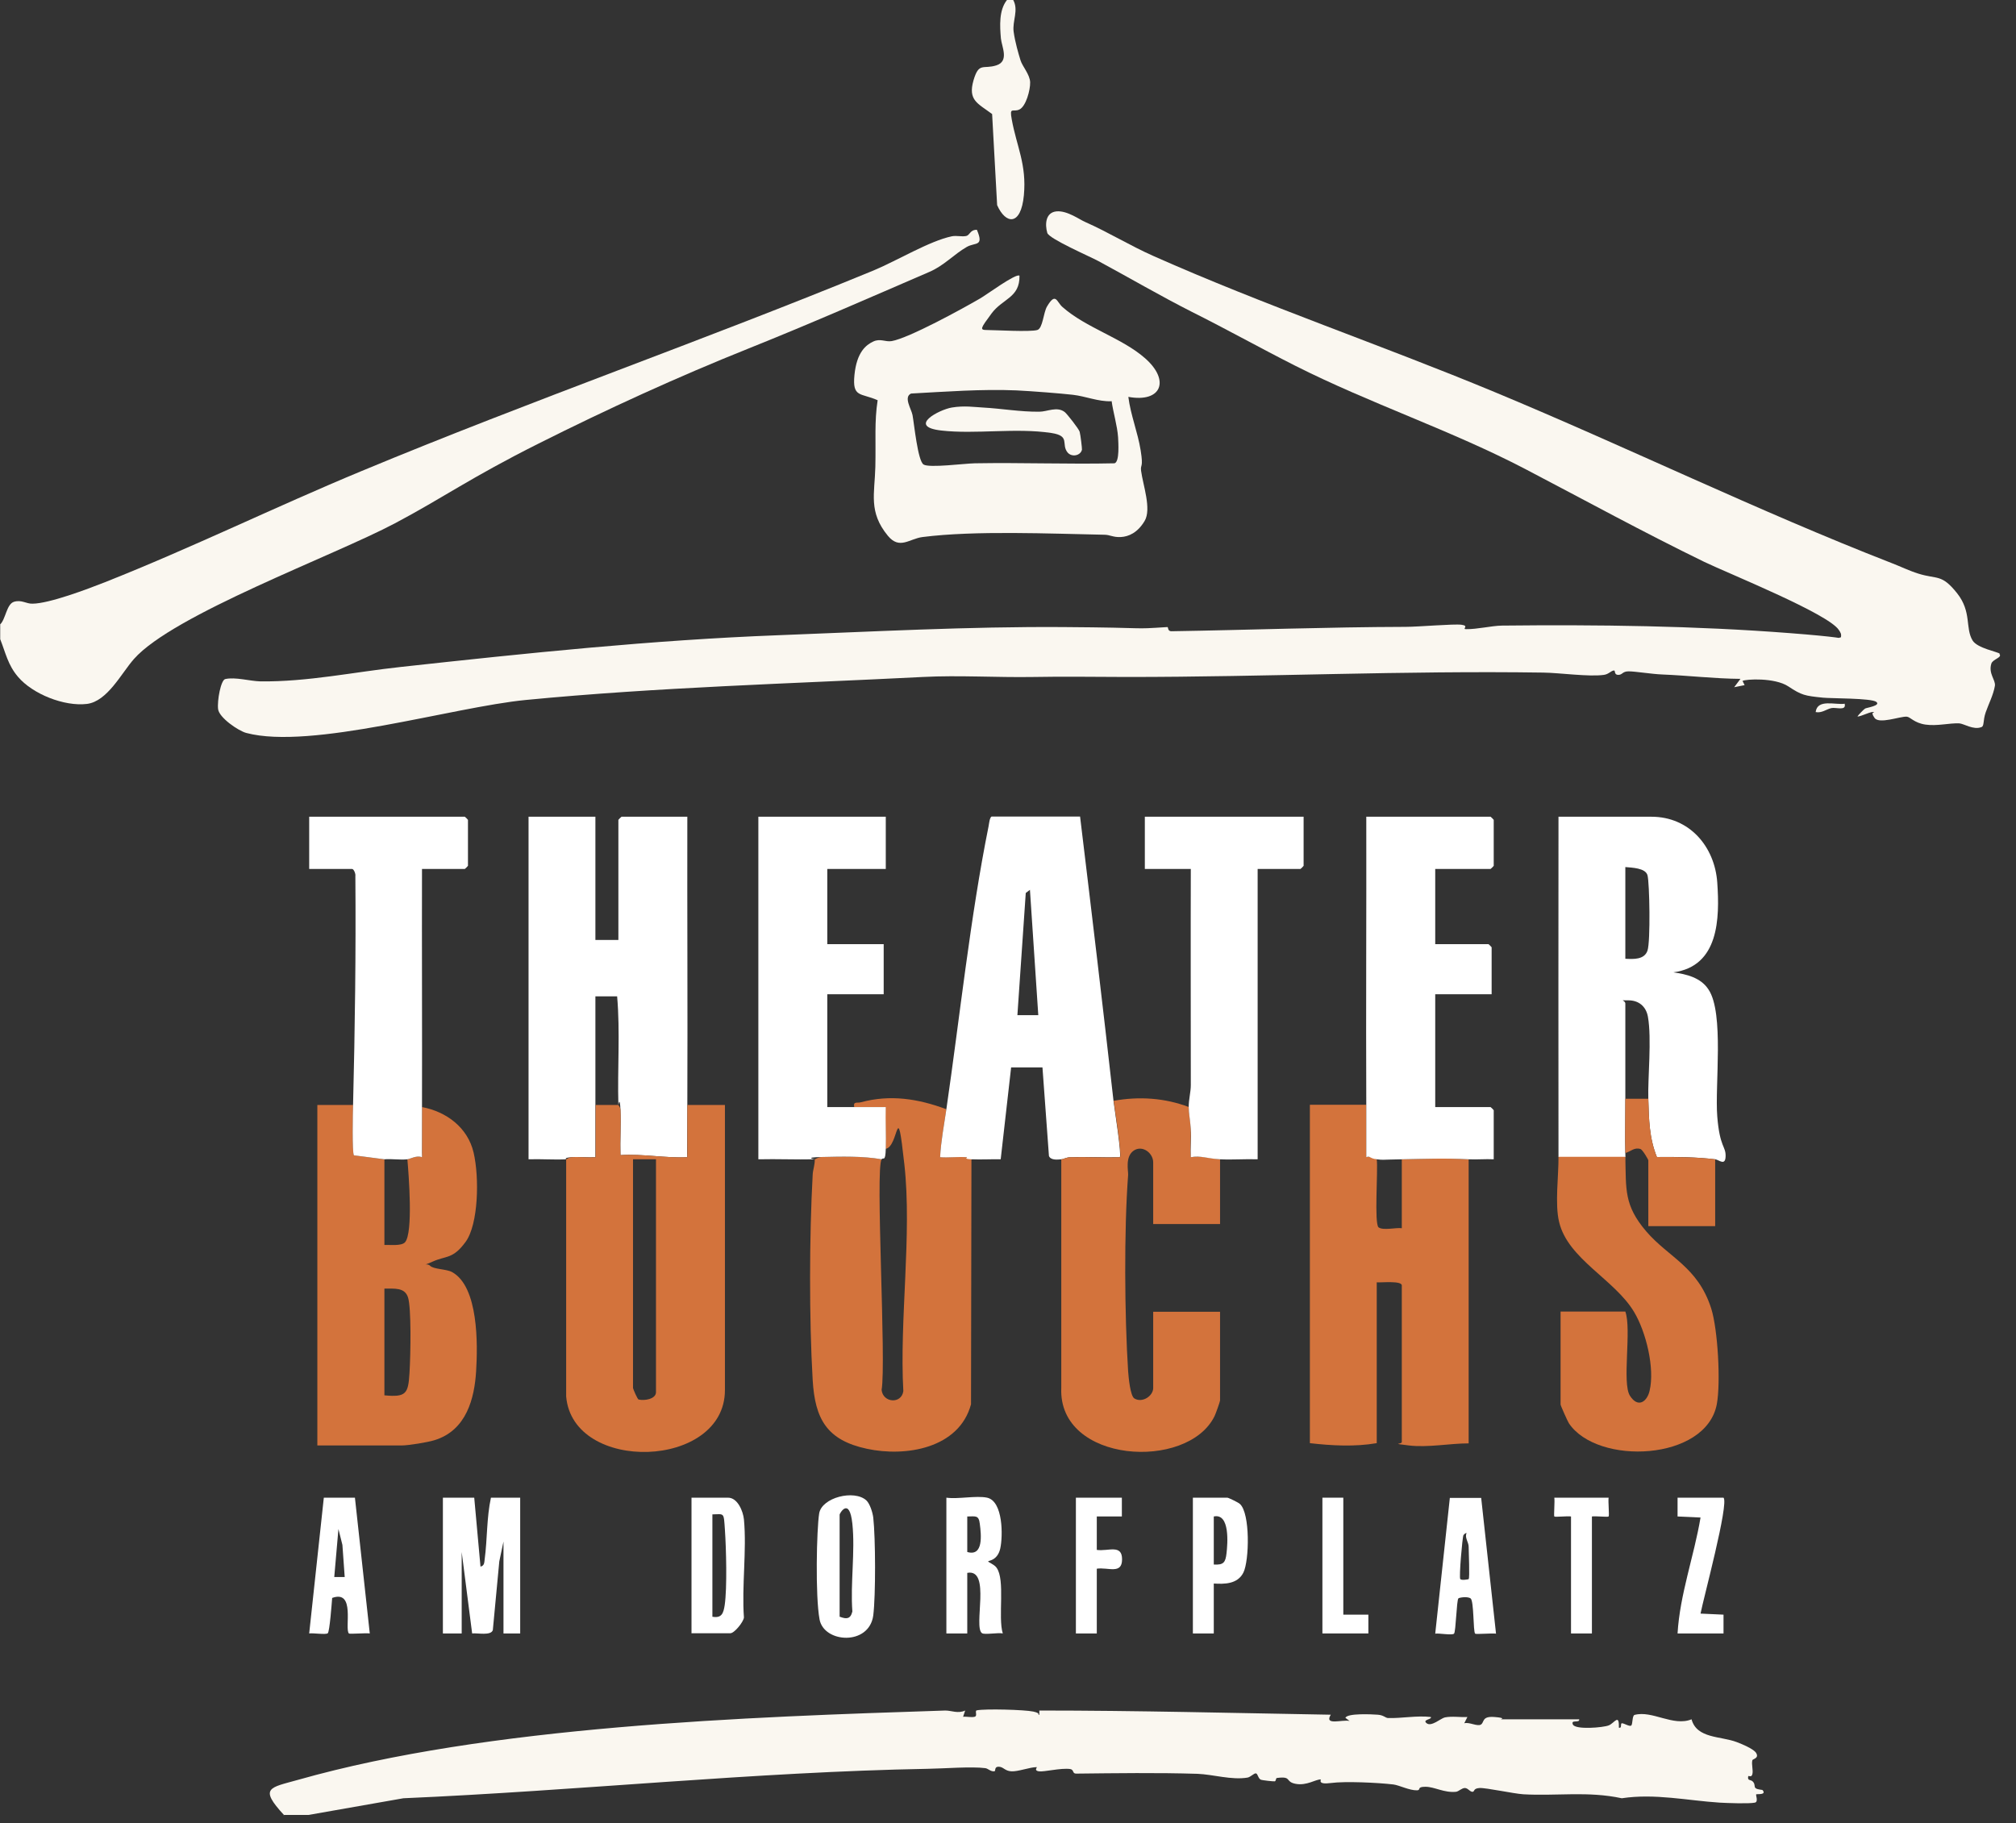 <svg width="136" height="123" viewBox="0 0 136 123" fill="none" xmlns="http://www.w3.org/2000/svg">
<rect x="0" y="0" width="136" height="123" fill="#333333" stroke="none"/>
<g clip-path="url(#clip0_2383_3635)">
<path d="M19.167 122.47C17.447 120.61 18.194 120.624 20.097 120.089C32.964 116.439 50.327 115.847 63.772 115.41C64.195 115.41 64.618 115.635 65.111 115.41L64.97 115.832C65.21 115.804 65.52 115.889 65.745 115.832C65.971 115.776 65.731 115.424 65.9 115.396C66.464 115.283 69.113 115.353 69.705 115.48C70.297 115.607 69.931 115.734 70.114 115.692V115.41C76.667 115.41 83.235 115.579 89.774 115.692C89.309 116.453 90.549 116.002 91.042 116.114L90.761 115.903C90.887 115.579 92.55 115.663 92.945 115.692C93.34 115.72 93.452 115.903 93.636 115.917C94.538 115.945 95.595 115.734 96.525 115.847C96.623 116.016 95.919 116.016 96.243 116.269C96.567 116.523 97.201 115.931 97.469 115.875C97.962 115.776 98.498 115.875 98.991 115.847L98.78 116.269C99.118 116.171 99.668 116.509 99.907 116.354C100.147 116.199 99.949 115.776 100.823 115.847C101.697 115.917 101.19 116.002 101.246 116.002H106.531C106.587 116.283 105.939 115.988 106.108 116.354C106.277 116.72 108.152 116.565 108.532 116.41C108.913 116.255 109.237 115.579 109.209 116.565C109.448 116.636 109.279 116.269 109.42 116.269C109.561 116.269 109.927 116.509 110.04 116.424C110.153 116.34 110.097 115.762 110.266 115.706C111.464 115.382 112.873 116.509 114.113 116.002C114.465 117.312 116.086 117.129 117.157 117.538C118.228 117.946 118.426 118.2 118.468 118.271C118.693 118.637 118.228 118.679 118.214 118.764C118.144 119.06 118.285 119.44 118.214 119.708C118.144 119.976 117.946 119.75 117.932 119.863C117.876 120.187 118.116 120.032 118.271 120.23C118.426 120.427 118.313 120.554 118.44 120.652C118.567 120.751 118.891 120.751 118.905 120.779C119.187 121.117 118.552 121.033 118.482 121.061C118.412 121.089 118.651 121.568 118.383 121.625C117.989 121.709 116.509 121.653 116.016 121.625C113.831 121.484 111.633 120.991 109.406 121.329C107.109 120.836 105.009 121.188 102.768 121.061C102.106 121.019 100.231 120.61 99.808 120.638C99.386 120.666 99.484 120.864 99.358 120.892C99.174 120.92 99.033 120.638 98.822 120.638C98.611 120.638 98.413 120.864 98.23 120.892C97.427 120.977 96.778 120.554 96.158 120.554C95.538 120.554 95.891 120.779 95.595 120.793C95.087 120.807 94.411 120.455 94.002 120.399C92.931 120.272 90.732 120.173 89.788 120.3C88.844 120.427 89.14 120.075 89.098 120.06C88.759 120.046 88.153 120.497 87.406 120.356C86.659 120.215 87.181 119.821 86.138 119.962C86.067 119.962 86.082 120.173 85.997 120.187C85.912 120.201 85.137 120.117 85.053 120.075C84.87 119.99 84.856 119.68 84.729 119.652C84.602 119.624 84.376 119.891 84.165 119.934C83.094 120.117 81.84 119.722 80.783 119.68C78.077 119.595 75.244 119.638 72.594 119.666C72.327 119.666 72.468 119.398 72.186 119.356C71.552 119.271 70.424 119.567 70.072 119.511C69.719 119.454 70.001 119.229 69.931 119.229C69.48 119.229 68.676 119.539 68.225 119.511C67.775 119.483 67.704 119.215 67.38 119.201C67.056 119.187 67.183 119.497 67.084 119.511C66.83 119.539 66.661 119.328 66.478 119.299C65.548 119.173 63.645 119.328 62.588 119.342C50.919 119.553 38.954 120.822 27.214 121.329L20.802 122.456H19.11L19.167 122.47Z" fill="#FAF7F0"/>
<path d="M0 42.139C0.381 41.801 0.437 40.758 0.944 40.603C1.452 40.448 1.776 40.744 2.184 40.73C3.312 40.73 5.947 39.729 7.089 39.278C12.924 36.967 18.589 34.19 24.395 31.78C35.811 27.031 47.494 22.958 58.924 18.251C60.488 17.602 62.715 16.25 64.223 15.94C64.533 15.883 64.885 15.982 65.167 15.925C65.449 15.869 65.421 15.503 65.9 15.503C66.393 16.658 65.802 16.334 65.224 16.658C64.336 17.166 63.702 17.913 62.687 18.349C58.642 20.097 54.626 21.859 50.51 23.508C45.69 25.438 40.983 27.595 36.346 29.92C31.71 32.245 29.92 33.57 26.65 35.304C22.479 37.516 11.683 41.462 9.034 44.464C8.188 45.423 7.244 47.325 5.863 47.494C4.341 47.678 2.199 46.832 1.212 45.662C0.536 44.873 0.381 44.056 0.014 43.125V42.139H0Z" fill="#FAF7F0"/>
<path d="M68.352 0C68.733 0.691 68.282 1.423 68.381 2.142C68.479 2.861 68.719 3.664 68.846 4.073C68.972 4.482 69.48 5.031 69.494 5.553C69.508 6.074 69.212 7.173 68.775 7.385C68.338 7.596 68.085 7.159 68.254 8.061C68.578 9.865 69.268 11.091 69.071 13.177C68.874 15.263 67.845 15.15 67.267 13.84L66.929 7.695C65.971 6.976 65.28 6.779 65.675 5.412C66.041 4.172 66.323 4.693 67.211 4.411C68.099 4.129 67.577 3.157 67.521 2.593C67.45 1.762 67.38 0.691 67.93 0L68.352 0Z" fill="#FAF7F0"/>
<path d="M134.873 44.112C135.112 44.366 134.436 44.464 134.337 44.774C134.126 45.451 134.633 45.873 134.577 46.268C134.478 46.874 134.154 47.494 133.957 48.058C133.759 48.622 133.872 49.002 133.661 49.059C133.125 49.27 132.477 48.819 132.167 48.805C131.504 48.777 130.673 49.002 129.898 48.889C129.123 48.777 128.869 48.368 128.629 48.354C128.178 48.326 126.769 48.875 126.459 48.438C126.149 48.002 126.459 48.086 126.431 48.058C126.304 47.931 125.529 48.368 125.303 48.34C125.388 48.213 125.726 47.861 125.825 47.804C125.923 47.748 126.91 47.607 126.572 47.353C126.233 47.1 123.513 47.128 122.978 47.072C121.752 46.945 121.554 46.916 120.638 46.31C119.722 45.704 117.749 45.817 117.552 45.944L117.693 46.226L116.988 46.367L117.411 45.803C115.649 45.789 113.888 45.578 112.126 45.507C111.421 45.479 110.308 45.296 109.871 45.296C109.434 45.296 109.462 45.535 109.166 45.535C108.871 45.535 108.983 45.225 108.885 45.239C108.687 45.239 108.532 45.493 108.194 45.535C107.179 45.676 105.22 45.394 104.107 45.38C94.721 45.239 85.518 45.676 76.047 45.676C73.947 45.676 71.862 45.634 69.719 45.676C67.211 45.718 64.702 45.549 62.25 45.676C53.399 46.127 44.337 46.367 35.473 47.227C30.54 47.706 20.985 50.609 16.616 49.453C16.081 49.312 14.784 48.424 14.713 47.847C14.643 47.269 14.897 45.888 15.193 45.817C15.869 45.662 16.87 45.958 17.56 45.972C20.731 46.014 23.902 45.338 27.031 45C35.529 44.07 43.999 43.182 52.512 42.858C58.825 42.618 65.365 42.266 71.692 42.308C78.02 42.35 76.09 42.477 78.753 42.308C78.824 42.308 78.753 42.59 79.021 42.59C84.278 42.505 89.549 42.308 94.82 42.294C95.693 42.294 98.061 42.083 98.597 42.153C99.132 42.223 98.611 42.449 98.892 42.449C99.653 42.463 100.598 42.223 101.317 42.209C107.785 42.139 114.353 42.223 120.737 42.717C127.121 43.21 123.02 43.252 124.19 42.998C124.232 42.773 124.162 42.674 124.049 42.505C123.344 41.406 116.58 38.686 114.973 37.911C110.886 35.924 106.926 33.753 102.909 31.653C97.864 29.018 92.424 27.228 87.35 24.663C85.011 23.479 82.742 22.211 80.402 21.041C78.26 19.956 76.216 18.758 74.102 17.617C73.525 17.306 70.762 16.109 70.65 15.714C70.481 15.122 70.537 14.333 71.27 14.262C72.002 14.192 72.862 14.84 73.215 14.981C74.779 15.672 76.259 16.588 77.823 17.278C85.335 20.618 93.199 23.282 100.795 26.439C109.716 30.145 118.609 34.486 127.586 37.981C128.178 38.207 128.812 38.517 129.404 38.7C130.701 39.109 130.969 38.7 132.026 40.025C133.026 41.293 132.561 42.364 133.069 43.21C133.393 43.745 134.774 43.971 134.915 44.112H134.873Z" fill="#FAF7F0"/>
<path d="M38.193 78.218C37.347 78.26 36.502 78.189 35.656 78.218V55.105H40.166V63.42H41.716V55.316C41.716 55.302 41.913 55.105 41.928 55.105H46.367C46.353 61.588 46.395 68.07 46.367 74.553C46.339 81.036 46.367 76.907 46.367 78.077C44.859 78.147 43.365 77.837 41.857 77.936C41.829 76.921 41.899 75.906 41.857 74.892C41.815 73.877 41.716 74.567 41.716 74.553C41.646 72.115 41.843 69.649 41.632 67.225H40.166C40.166 69.663 40.166 72.115 40.166 74.553C40.166 76.992 40.166 76.907 40.166 78.077C39.63 78.105 39.067 78.034 38.531 78.077C37.995 78.119 38.207 78.218 38.193 78.218Z" fill="white"/>
<path d="M105.136 78.077C105.122 70.424 105.136 62.757 105.136 55.105H111.407C113.972 55.105 115.678 57.12 115.847 59.544C116.016 61.968 115.959 65.195 112.887 65.604C113.775 65.731 114.733 65.957 115.255 66.76C116.326 68.352 115.678 73.229 115.847 75.329C116.016 77.428 116.424 77.316 116.41 78.006C116.396 78.697 115.959 78.246 115.706 78.218C114.409 78.063 113.113 78.049 111.774 78.063C111.252 76.766 111.238 75.512 111.196 74.131C111.154 72.749 111.435 70.086 111.168 68.592C111.041 67.901 110.548 67.493 109.857 67.493C109.166 67.493 109.617 67.45 109.646 67.704C109.646 69.846 109.646 71.988 109.646 74.117C109.646 76.245 109.617 76.569 109.646 77.781C109.674 78.993 109.646 77.964 109.646 78.063H105.136V78.077ZM109.646 58.487V64.688C110.195 64.716 110.928 64.759 111.14 64.138C111.351 63.518 111.28 59.544 111.14 59.051C110.999 58.557 110.083 58.543 109.646 58.501V58.487Z" fill="white"/>
<path d="M69.973 22.267C70.354 22.155 70.382 21.098 70.635 20.675C71.227 19.674 71.284 20.379 71.678 20.717C73.271 22.126 75.695 22.803 77.245 24.17C78.951 25.664 78.359 27.186 76.118 26.777C76.273 28.003 76.752 29.159 76.949 30.385C77.147 31.611 76.921 31.301 76.978 31.766C77.104 32.725 77.696 34.345 77.217 35.149C76.738 35.952 76.132 36.206 75.61 36.234C75.089 36.262 74.878 36.079 74.497 36.079C70.833 36.008 65.773 35.783 62.236 36.234C61.348 36.346 60.686 37.108 59.896 36.149C58.572 34.543 59.008 33.302 59.051 31.498C59.093 29.695 58.98 28.468 59.206 27.003C58.064 26.495 57.486 26.848 57.642 25.297C57.797 23.747 58.431 23.268 58.91 23.043C59.389 22.817 59.727 23.085 60.15 23.014C61.306 22.817 64.956 20.816 66.14 20.125C66.534 19.9 68.564 18.406 68.775 18.603C68.803 20.097 67.634 20.139 66.887 21.154C66.14 22.169 66.069 22.267 66.591 22.267C67.112 22.267 69.466 22.408 69.973 22.267ZM74.962 27.073C74.074 27.101 73.243 26.735 72.369 26.636C71.495 26.538 69.705 26.397 68.578 26.34C66.21 26.242 63.814 26.425 61.461 26.552C60.939 26.791 61.475 27.581 61.559 28.003C61.672 28.609 61.912 31.104 62.306 31.343C62.701 31.583 65.055 31.273 65.759 31.259C68.902 31.203 72.045 31.329 75.188 31.259C75.54 31.146 75.441 29.864 75.427 29.511C75.371 28.708 75.103 27.862 74.99 27.059L74.962 27.073Z" fill="#FAF7F0"/>
<path d="M92.17 74.553C92.17 75.723 92.17 76.907 92.17 78.077C92.438 77.964 92.748 78.204 92.875 78.218C92.973 78.88 92.691 82.587 93.001 82.812C93.311 83.037 94.185 82.812 94.566 82.868V78.218C96.102 78.189 97.511 78.133 99.076 78.218V97.385C97.793 97.385 96.327 97.68 95.045 97.525C93.763 97.37 94.566 97.455 94.566 97.3V86.73C94.566 86.392 93.171 86.547 92.875 86.519V97.37C91.395 97.624 89.844 97.54 88.365 97.37V74.539H92.17V74.553Z" fill="#D3733C"/>
<path d="M41.716 74.553C41.716 74.567 41.857 74.708 41.857 74.892C41.899 75.906 41.815 76.921 41.857 77.936C43.379 77.837 44.859 78.147 46.367 78.077C46.367 76.907 46.367 75.723 46.367 74.553H48.904V93.791C48.904 99.132 38.63 99.428 38.193 94.213V78.218C38.221 78.218 38.362 78.091 38.545 78.077C39.081 78.034 39.644 78.119 40.18 78.077C40.18 76.907 40.18 75.723 40.18 74.553H41.73H41.716ZM44.253 78.218H42.703V93.65C42.703 93.692 42.999 94.411 43.083 94.425C43.464 94.523 44.253 94.397 44.253 93.932V78.218Z" fill="#D3733C"/>
<path d="M63.842 74.835C63.687 75.906 63.476 76.992 63.42 78.077C63.998 78.105 64.603 78.034 65.195 78.077C65.787 78.119 65.519 78.218 65.534 78.218L65.505 94.749C64.702 97.723 61.108 98.315 58.487 97.751C55.781 97.173 54.978 95.75 54.823 93.1C54.583 89.013 54.597 83.376 54.823 79.275C54.837 78.922 54.978 78.584 54.964 78.218C54.992 78.218 55.189 78.077 55.443 78.063C56.739 78.034 58.219 77.992 59.474 78.218C59.037 78.88 59.798 91.902 59.474 93.776C59.558 94.65 60.812 94.749 60.939 93.861C60.672 89.041 61.531 83.291 61.01 78.57C60.488 73.849 60.657 77.386 59.741 77.513C59.77 76.583 59.713 75.624 59.741 74.694C59.037 74.694 58.332 74.694 57.627 74.694C57.543 74.286 57.825 74.441 58.078 74.37C60.051 73.835 61.94 74.13 63.828 74.835H63.842Z" fill="#D3733C"/>
<path d="M23.818 74.553C23.818 75.047 23.747 77.752 23.874 77.95L25.932 78.218V83.996C26.284 83.982 27.059 84.08 27.313 83.827C27.891 83.221 27.567 79.204 27.482 78.218C27.693 78.189 28.102 77.936 28.468 78.077C28.468 76.949 28.468 75.822 28.468 74.694C30.117 75.004 31.555 76.075 31.95 77.767C32.344 79.458 32.274 82.601 31.414 83.784C30.554 84.968 30.089 84.715 29.215 85.109C28.342 85.504 28.779 85.166 29.018 85.405C29.258 85.645 30.117 85.617 30.498 85.828C32.288 86.814 32.231 90.718 32.119 92.522C32.006 94.326 31.484 96.511 29.3 97.173C28.849 97.314 27.552 97.525 27.116 97.525H21.408V74.553H23.804H23.818ZM25.932 94.143C27.397 94.284 27.538 94.03 27.623 92.663C27.707 91.296 27.75 88.224 27.524 87.533C27.299 86.843 26.594 86.955 25.932 86.941V94.129V94.143Z" fill="#D3733C"/>
<path d="M63.843 74.835C64.744 68.648 65.463 61.827 66.689 55.753C66.718 55.612 66.76 55.133 66.901 55.091H72.862C73.637 61.489 74.398 67.873 75.117 74.272C75.174 74.765 75.681 77.936 75.54 78.077C74.441 78.105 73.327 78.034 72.214 78.077C71.932 78.077 71.735 78.218 71.594 78.218C71.326 78.246 70.875 78.288 70.762 77.992L70.325 72.017H68.211L67.507 78.218C66.858 78.204 66.182 78.246 65.534 78.218C64.885 78.189 65.379 78.077 65.195 78.077C64.618 78.034 64.012 78.119 63.42 78.077C63.476 76.992 63.687 75.906 63.843 74.835ZM69.48 60.037L69.198 60.249L68.634 68.493H70.043L69.48 60.037Z" fill="white"/>
<path d="M80.191 74.694C80.191 75.103 80.317 75.709 80.332 76.174C80.346 76.639 80.289 77.457 80.332 78.077C80.994 77.95 81.727 78.189 82.305 78.218V82.587H77.795V78.429C77.795 77.781 77.048 77.231 76.47 77.64C75.892 78.049 76.118 78.993 76.104 79.275C75.822 82.981 75.864 88.788 76.104 92.522C76.132 92.903 76.245 94.185 76.526 94.355C77.062 94.679 77.795 94.185 77.795 93.65V88.506H82.305V94.495C82.305 94.566 82.009 95.397 81.938 95.538C80.134 99.259 71.382 98.737 71.594 93.65V78.218C71.735 78.218 71.946 78.077 72.228 78.077C73.327 78.049 74.441 78.119 75.554 78.077C75.695 77.936 75.188 74.765 75.131 74.272C76.836 73.962 78.57 74.074 80.205 74.694H80.191Z" fill="#D3733C"/>
<path d="M54.964 78.218C53.695 78.246 52.427 78.189 51.159 78.218V55.105H59.755V58.628H55.809V63.702H59.614V67.084H55.809V74.694C56.415 74.694 57.035 74.694 57.642 74.694C58.248 74.694 59.051 74.694 59.755 74.694C59.727 75.624 59.784 76.583 59.755 77.513C59.727 78.443 59.586 78.049 59.474 78.218C58.205 77.992 56.739 78.034 55.443 78.063C54.146 78.091 54.992 78.218 54.964 78.218Z" fill="white"/>
<path d="M92.17 74.553C92.142 68.07 92.184 61.588 92.17 55.105H100.555C100.57 55.105 100.767 55.302 100.767 55.316V58.417C100.767 58.431 100.57 58.628 100.555 58.628H96.821V63.702H100.415C100.429 63.702 100.626 63.899 100.626 63.913V67.084H96.821V74.694H100.555C100.57 74.694 100.767 74.892 100.767 74.906V78.218C100.203 78.189 99.639 78.246 99.076 78.218C97.511 78.133 96.102 78.189 94.566 78.218C93.03 78.246 93.368 78.274 92.875 78.218C92.381 78.161 92.438 77.964 92.17 78.077C92.17 76.907 92.17 75.723 92.17 74.553Z" fill="white"/>
<path d="M109.646 78.077C109.702 80.247 109.547 81.318 111.055 83.08C112.563 84.841 114.536 85.462 115.438 88.28C115.889 89.704 116.086 93.283 115.818 94.735C115.1 98.582 107.757 98.892 105.84 96.031C105.756 95.905 105.277 94.834 105.277 94.763V88.492H109.646C110.082 89.704 109.406 93.311 109.956 94.171C110.505 95.031 111.111 94.566 111.28 93.847C111.647 92.325 111.041 89.859 110.237 88.52C108.927 86.321 105.77 84.954 105.178 82.446C104.882 81.234 105.15 79.317 105.136 78.049H109.646V78.077Z" fill="#D3733C"/>
<path d="M23.818 74.553C23.945 69.438 24.015 64.265 23.973 59.107C24.001 58.966 23.874 58.628 23.747 58.628H20.858V55.105H31.358C31.372 55.105 31.569 55.302 31.569 55.316V58.417C31.569 58.431 31.372 58.628 31.358 58.628H28.468C28.454 63.983 28.483 69.339 28.468 74.694C28.454 80.05 28.468 76.949 28.468 78.077C28.102 77.936 27.693 78.189 27.482 78.218C26.989 78.274 26.439 78.175 25.932 78.218L23.874 77.95C23.747 77.767 23.803 75.047 23.818 74.553Z" fill="white"/>
<path d="M80.191 74.694C80.191 74.159 80.332 73.68 80.332 73.215C80.332 68.352 80.317 63.49 80.332 58.628H77.231V55.105H87.942V58.417C87.942 58.431 87.745 58.628 87.731 58.628H84.841V78.218C83.996 78.189 83.15 78.26 82.305 78.218C81.459 78.175 80.994 77.95 80.332 78.077C80.303 77.442 80.374 76.794 80.332 76.174C80.289 75.554 80.191 75.117 80.191 74.694Z" fill="white"/>
<path d="M31.992 101.049L32.414 105.699C32.682 105.643 32.668 105.418 32.696 105.206C32.88 103.825 32.823 102.416 33.119 101.049H35.092V110.209H33.965V104.008L33.683 105.347L33.246 109.984C33.119 110.378 32.217 110.167 31.851 110.209L31.146 104.713V110.209H29.878V101.049H31.992Z" fill="white"/>
<path d="M66.591 101.049C67.676 101.288 67.662 103.642 67.479 104.473C67.295 105.305 66.661 105.291 66.661 105.347C66.661 105.404 67.084 105.559 67.225 105.77C67.831 106.587 67.309 109.11 67.648 110.209C67.338 110.139 66.45 110.308 66.252 110.195C65.632 109.801 66.887 105.812 65.252 106.122V110.209H63.843V101.049C64.632 101.161 65.858 100.894 66.591 101.049ZM65.252 104.713C66.351 105.037 66.196 103.557 66.097 102.81C66.027 102.204 65.802 102.317 65.252 102.317V104.713Z" fill="white"/>
<path d="M58.445 101.232C58.684 101.457 58.868 102.049 58.91 102.388C59.065 103.755 59.079 107.658 58.91 108.997C58.628 111.055 55.584 110.858 55.288 109.265C54.992 107.673 55.091 103.205 55.26 102.12C55.429 101.035 57.627 100.485 58.445 101.232ZM56.655 109.082C57.092 109.251 57.374 109.251 57.501 108.73C57.36 106.827 57.698 104.671 57.501 102.81C57.303 100.95 56.641 102.12 56.641 102.19V109.096L56.655 109.082Z" fill="white"/>
<path d="M111.196 74.131C111.238 75.512 111.252 76.766 111.774 78.063C113.098 78.063 114.395 78.063 115.706 78.218V82.728H111.196V78.288C111.196 78.232 110.815 77.584 110.674 77.527C110.252 77.386 110.012 77.696 109.646 77.795C109.617 76.583 109.646 75.343 109.646 74.131H111.196Z" fill="#D3733C"/>
<path d="M46.649 110.209V101.049H49.115C49.763 101.049 50.13 101.965 50.186 102.514C50.383 104.6 50.031 107.01 50.186 109.138C50.144 109.448 49.538 110.195 49.27 110.195H46.663L46.649 110.209ZM48.058 102.176V109.082C48.692 109.195 48.805 108.842 48.889 108.293C49.059 107.123 48.988 104.459 48.904 103.233C48.819 102.007 48.875 102.162 48.058 102.176Z" fill="white"/>
<path d="M23.945 101.063L24.945 110.209C24.706 110.167 23.578 110.266 23.536 110.209C23.226 109.885 24.001 107.236 22.408 107.813C22.38 108.166 22.239 110.082 22.112 110.195C21.985 110.308 21.112 110.167 20.858 110.209L21.845 101.049H23.945V101.063ZM23.254 106.404L23.099 104.234L22.831 103.163L22.549 106.404H23.254Z" fill="white"/>
<path d="M99.921 101.063L100.922 110.223C100.682 110.181 99.569 110.28 99.513 110.223C99.372 110.082 99.442 107.997 99.202 107.842C98.963 107.687 98.413 107.799 98.385 107.842C98.258 107.968 98.216 110.097 98.089 110.223C97.962 110.35 97.06 110.181 96.821 110.223L97.807 101.063H99.907H99.921ZM99.076 106.545C99.16 106.475 99.076 104.671 99.076 104.361C99.076 104.051 98.794 103.74 98.935 103.445C98.906 103.402 98.751 103.515 98.723 103.585C98.653 103.712 98.413 106.446 98.512 106.545C98.611 106.644 99.061 106.559 99.076 106.545Z" fill="white"/>
<path d="M81.882 106.827V110.209H80.472V101.049H82.798C82.868 101.049 83.545 101.373 83.644 101.472C84.348 102.106 84.278 105.291 83.883 106.094C83.489 106.897 82.572 106.883 81.882 106.841V106.827ZM81.882 105.559C82.558 105.601 82.671 105.404 82.742 104.798C82.812 104.192 82.995 102.078 81.882 102.317V105.559Z" fill="white"/>
<path d="M116.269 101.049C116.65 101.429 114.902 107.898 114.719 108.87L116.269 108.941V110.209H113.169C113.324 107.574 114.282 104.995 114.719 102.388L113.169 102.317V101.049H116.269Z" fill="white"/>
<path d="M75.681 101.049V102.317H73.99V104.572C74.751 104.685 75.695 104.163 75.695 105.206C75.695 106.249 74.751 105.728 73.99 105.84V110.209H72.58V101.049H75.681Z" fill="white"/>
<path d="M108.518 101.049C108.476 101.274 108.575 102.261 108.518 102.317C108.462 102.373 107.602 102.275 107.391 102.317V110.209H105.981V102.317C105.77 102.275 104.896 102.373 104.854 102.317C104.812 102.261 104.896 101.274 104.854 101.049H108.518Z" fill="white"/>
<path d="M90.62 101.049V108.941H92.311V110.209H89.21V101.049H90.62Z" fill="white"/>
<path d="M124.444 47.494C124.556 47.987 123.866 47.706 123.542 47.776C123.217 47.847 122.893 48.129 122.485 48.044C122.597 47.128 123.823 47.579 124.458 47.48L124.444 47.494Z" fill="#FAF7F0"/>
<path d="M71.833 27.806C71.988 27.933 72.778 28.933 72.834 29.131C72.89 29.328 73.003 30.272 72.989 30.343C72.89 30.752 72.298 30.864 72.017 30.526C71.566 29.962 72.228 29.413 70.931 29.215C68.535 28.849 65.802 29.314 63.49 29.046C61.179 28.778 63.363 27.637 64.209 27.496C65.055 27.355 65.745 27.468 66.309 27.496C67.577 27.566 68.832 27.792 70.114 27.778C70.65 27.778 71.312 27.397 71.833 27.806Z" fill="#FAF7F0"/>
</g>
<defs>
<clipPath id="clip0_2383_3635">
<rect width="136" height="122.47" fill="white"/>
</clipPath>
</defs>
</svg>
